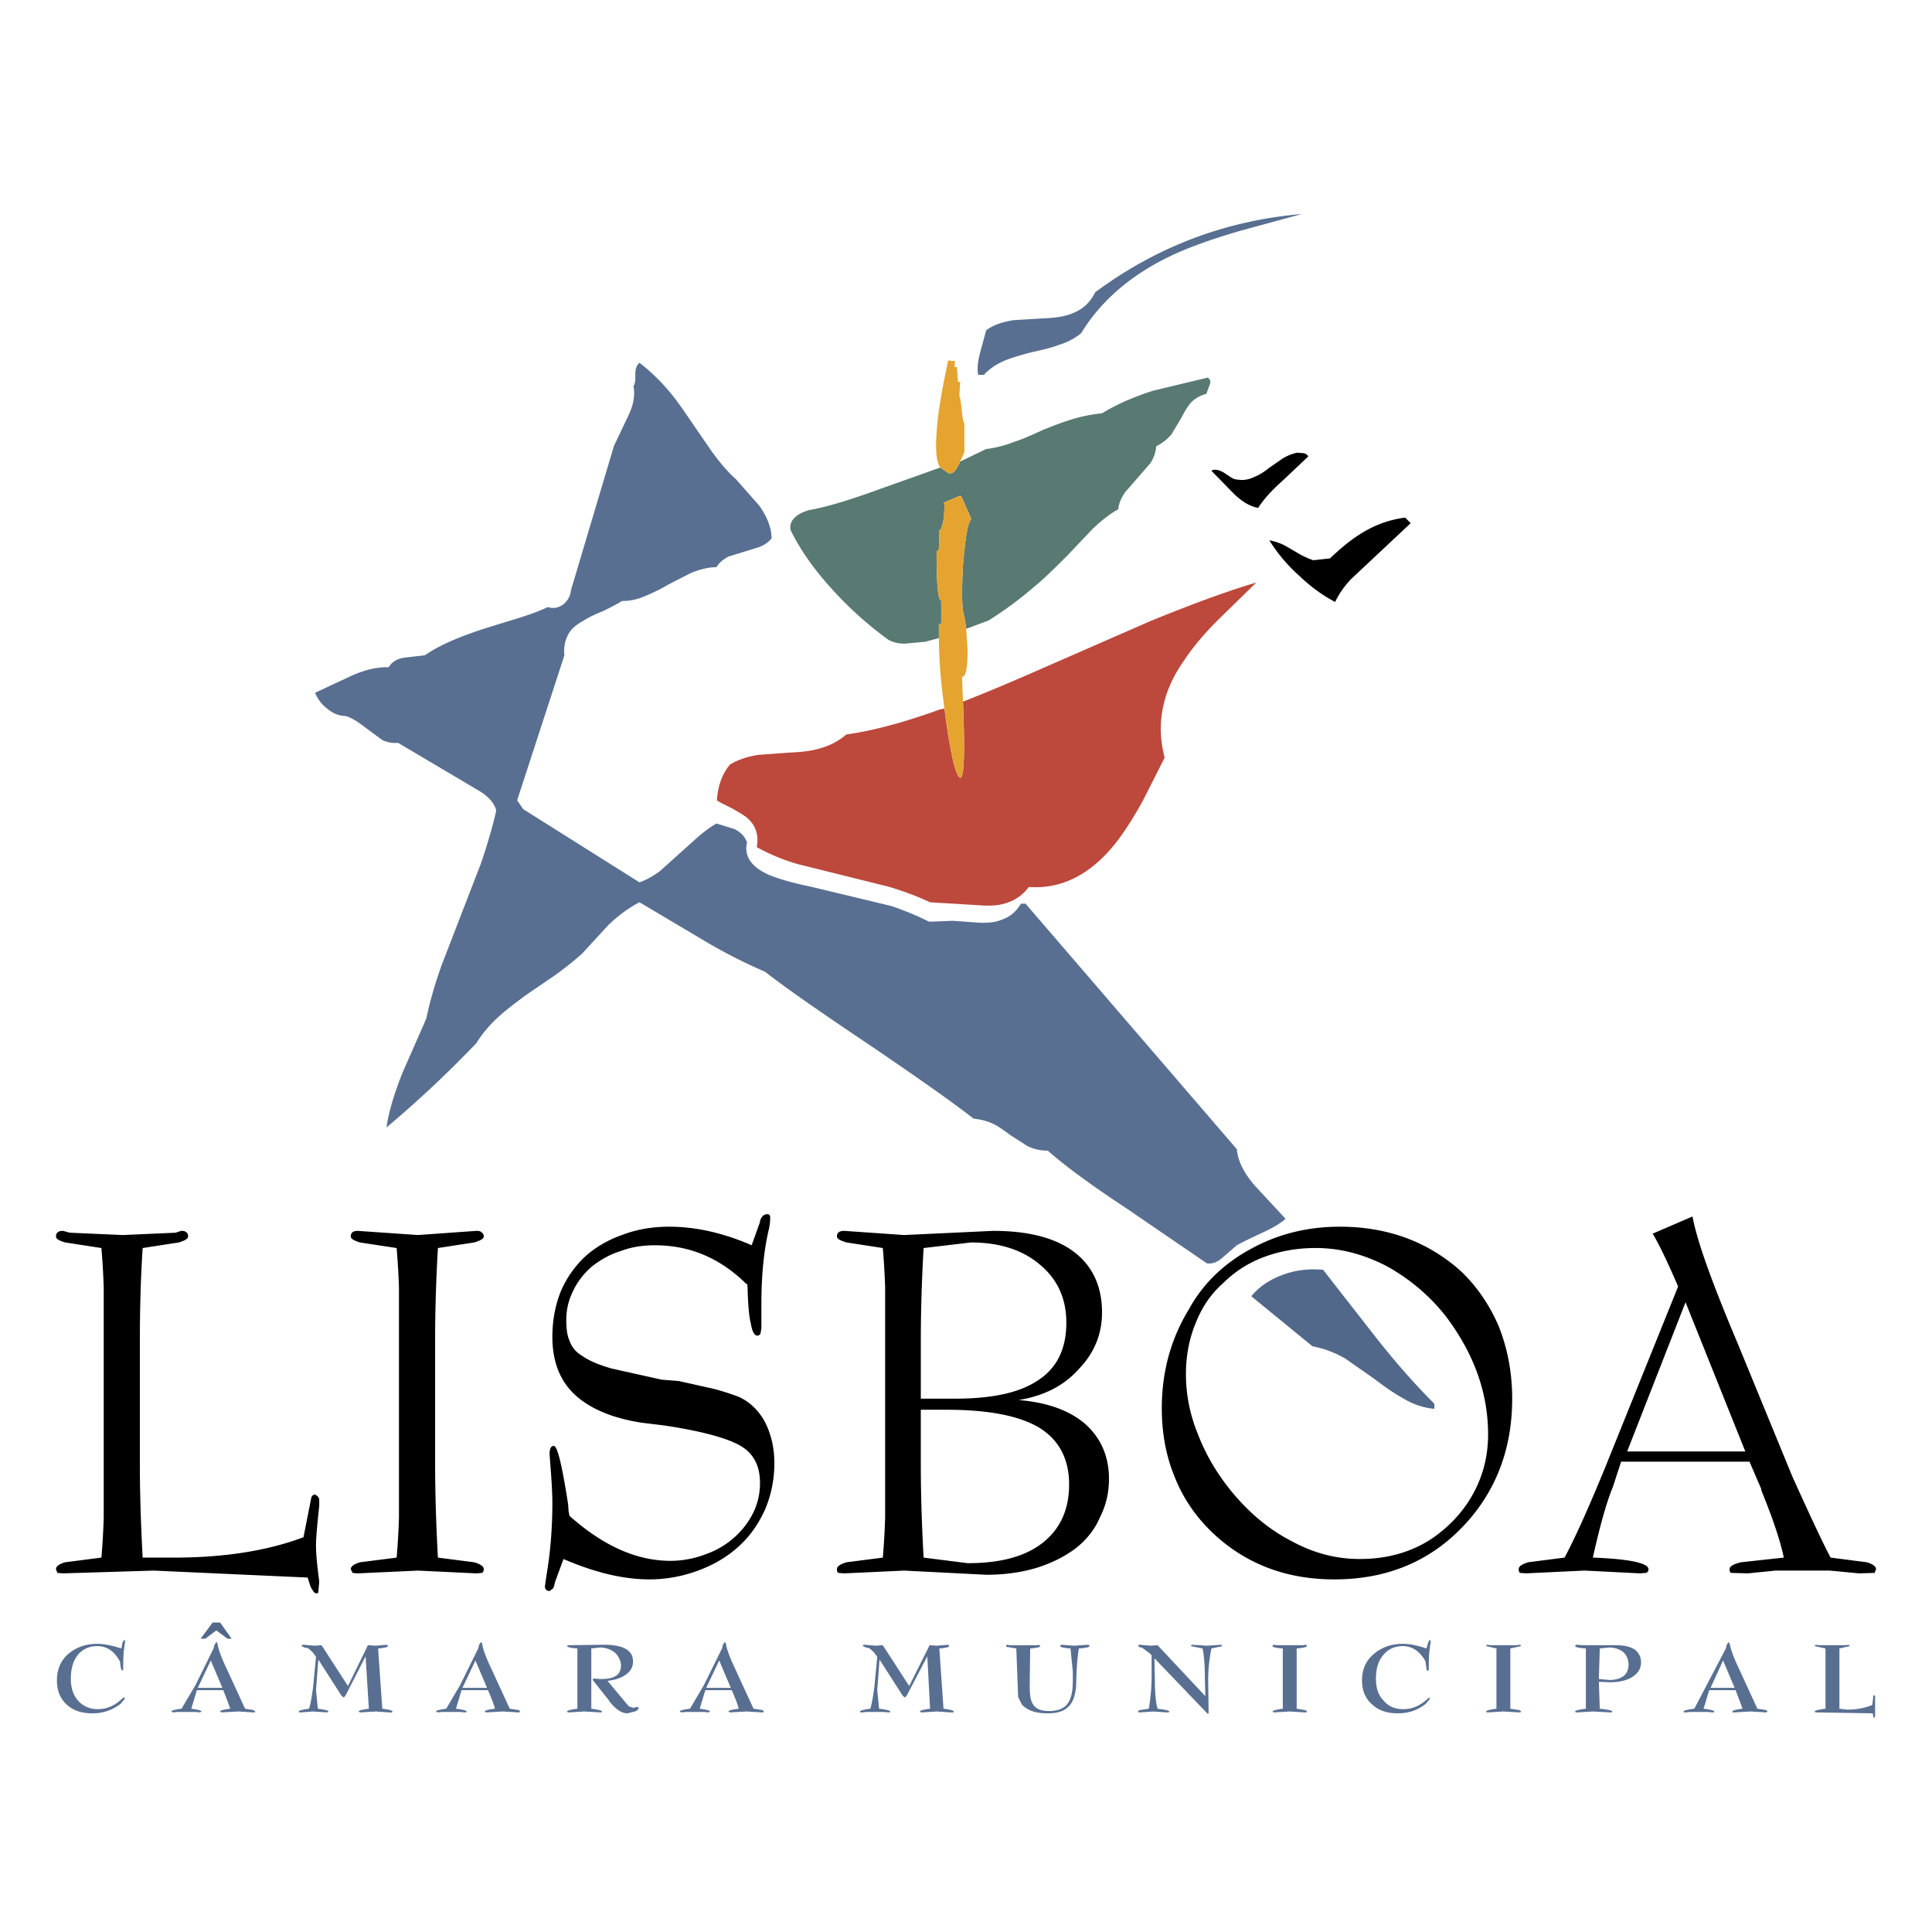 <svg xmlns="http://www.w3.org/2000/svg" width="2500" height="2500" viewBox="0 0 192.756 192.756"><g fill-rule="evenodd" clip-rule="evenodd"><path fill="#fff" d="M0 0h192.756v192.756H0V0z"/><path d="M134.18 135.52l2.912 2.035c1.203.924 2.174 1.572 2.867 1.941 1.064.648 2.127.973 3.145 1.064v-.508c-1.85-1.852-3.791-4.023-5.826-6.613l-5.271-6.752c-1.479-.137-2.773.047-3.93.463-1.295.463-2.404 1.156-3.238 2.174l6.105 4.994c1.017.186 2.079.555 3.236 1.202zM23.112 163.494l-1.156-1.617h-.74l-1.202 1.617h.462l1.109-.832 1.111.832h.416z" fill="#52688a"/><path d="M104.031 42.903c-1.387.646-2.312 1.017-2.775 1.155-1.062.416-2.033.647-2.867.74L95.8 46.046c-.277.647-.555 1.017-.739 1.11-.186.092-.371.092-.509 0l-.601-.417-.139-.092-5.595 1.988c-3.144 1.155-5.641 1.942-7.537 2.265-.555.185-.971.371-1.294.647-.462.416-.602.832-.508 1.341.924 1.896 2.265 3.838 4.115 5.873a36.607 36.607 0 0 0 5.595 5.04c.462.277 1.017.416 1.665.416l2.035-.185 1.387-.369V62.23h.231v-2.312c-.324 0-.463-1.618-.463-4.901.185 0 .277-.277.277-.833l-.046-1.249c.185 0 .37-.462.509-1.387l.046-.97c0-.231-.046-.417-.092-.417l1.619-.694c.092-.046.231.138.416.647l.741 1.664c-.37.37-.602 1.851-.833 4.579-.138 2.635-.138 4.392.139 5.179l.185 1.202 2.22-.832a37.392 37.392 0 0 0 4.623-3.422c1.018-.832 2.082-1.896 3.238-3.052l2.543-2.682c.879-.833 1.711-1.479 2.543-1.942.047-.556.277-1.11.693-1.711l2.496-2.868a3.613 3.613 0 0 0 .602-1.71 4.59 4.59 0 0 0 1.525-1.202l.973-1.619c.322-.647.646-1.157.924-1.48.416-.462.926-.739 1.572-.925l.324-.879c.139-.323.092-.555-.186-.739l-5.41 1.294c-2.035.648-3.699 1.387-5.133 2.266-.924.093-1.941.278-3.006.602-.787.232-1.757.603-2.914 1.066z" fill="#597973"/><path d="M116.1 70.276c.324-1.433 1.018-2.959 2.08-4.439.787-1.203 1.896-2.543 3.377-4.023l3.791-3.698c-2.959.877-6.473 2.173-10.543 3.837l-10.682 4.67c-3.145 1.387-5.779 2.497-8.045 3.375.139 3.515.139 5.872 0 6.936-.092.554-.231.786-.369.601-.186-.139-.325-.601-.555-1.341-.324-1.387-.647-3.237-.925-5.502l-.462.092c-3.561 1.296-6.705 2.128-9.34 2.498-.74.647-1.619 1.11-2.636 1.388-.74.23-1.757.369-3.051.416l-3.098.23c-1.156.186-2.081.509-2.82.972-.74.878-1.203 2.081-1.295 3.56.231.185.74.416 1.479.787.647.37 1.11.647 1.434.878.925.739 1.294 1.757 1.063 3.006a19.44 19.44 0 0 0 4.162 1.711l8.924 2.219a28.962 28.962 0 0 1 4.208 1.572l5.318.323c.971.047 1.803-.045 2.496-.323.785-.277 1.479-.786 2.035-1.525 3.236.23 6.104-1.202 8.6-4.3.879-1.11 1.803-2.543 2.775-4.301l2.174-4.3c-.465-1.805-.511-3.561-.095-5.319z" fill="#bd483c"/><path d="M96.541 64.819l-.139-1.987v-.093l-.185-1.202c-.277-.787-.277-2.544-.139-5.179.231-2.728.463-4.208.833-4.579l-.741-1.664c-.185-.509-.323-.694-.416-.647l-1.619.694c.046 0 .092.185.092.417l-.046.97c-.139.925-.324 1.387-.509 1.387l.046 1.249c0 .555-.092.833-.277.833 0 3.283.139 4.901.463 4.901v2.312h-.231v1.435c0 1.757.139 3.884.462 6.334l.092.694c.278 2.265.602 4.115.925 5.502.23.74.37 1.203.555 1.341.138.185.277-.047.369-.601.139-1.064.139-3.421 0-6.936l-.092-2.45c.371-.002.557-.881.557-2.731zM95.8 38.093h-.231c0-.093 0-.324-.046-.74l-.046-.739h-.231v-.324l.046-.276h-.231l-.463-.047c-.647 3.005-1.063 5.41-1.156 7.26-.138 1.804 0 2.913.37 3.422l.139.092.601.417c.139.092.324.092.509 0 .185-.093.462-.463.739-1.11l.416-.925V42.21c-.139-.093-.185-.555-.277-1.434-.093-.786-.139-1.202-.231-1.249l.092-1.434z" fill="#e5a430"/><path d="M150.871 139.543c0-2.59-.461-4.994-1.34-7.213-.926-2.174-2.266-4.115-3.932-5.643-3.281-2.867-7.258-4.299-11.928-4.299-3.238 0-6.197.74-8.879 2.219-2.729 1.48-4.809 3.514-6.197 6.057-1.803 2.961-2.682 6.242-2.682 9.85 0 2.451.418 4.717 1.25 6.752.785 2.035 1.986 3.838 3.561 5.41 3.328 3.283 7.49 4.9 12.391 4.9 5.734 0 10.312-2.127 13.779-6.334 2.637-3.236 3.977-7.121 3.977-11.699zm-12.623-13.272a19.343 19.343 0 0 1 5.92 4.949c2.865 3.744 4.299 7.721 4.299 11.883 0 2.08-.461 3.977-1.387 5.734-.924 1.758-2.266 3.283-4.023 4.531-2.127 1.48-4.623 2.174-7.398 2.174-2.311 0-4.529-.557-6.75-1.758-2.266-1.156-4.254-2.82-6.012-4.947-1.479-1.805-2.59-3.699-3.375-5.734-.832-2.035-1.201-4.023-1.201-6.012 0-1.803.322-3.514.971-5.086.6-1.525 1.479-2.867 2.682-3.93a11.464 11.464 0 0 1 4.068-2.637c1.572-.6 3.33-.924 5.225-.924 2.405.002 4.715.601 6.981 1.757zM120.863 46.971l2.172 2.22c.832.832 1.664 1.341 2.498 1.479.461-.739 1.248-1.665 2.404-2.682l2.59-2.451c-.094-.185-.279-.276-.463-.323l-.648-.046a4.369 4.369 0 0 0-1.479.601l-1.342.925c-.555.463-1.062.74-1.434.879-.555.277-1.109.369-1.664.277-.186 0-.416-.046-.693-.231l-.693-.462c-.554-.324-.97-.371-1.248-.186zM129.602 57.421c1.156 1.11 2.359 1.989 3.607 2.636.369-.787.877-1.526 1.572-2.266l5.965-5.595-.555-.555a10.667 10.667 0 0 0-3.977 1.34c-1.156.648-2.312 1.572-3.516 2.729l-1.664.185a7.476 7.476 0 0 1-1.434-.647l-1.434-.833a5.887 5.887 0 0 0-1.525-.509 16.123 16.123 0 0 0 2.961 3.515zM174.547 145.832l1.156 2.682.047.23.092.232c1.109 2.727 1.803 4.854 2.127 6.426l-4.254.463c-.787.186-1.156.416-1.156.695 0 .184.047.322.139.369l1.711.045 2.729-.277h5.41l2.912.277 1.572-.045.139-.369c0-.279-.324-.51-.924-.695l-3.607-.463c-.602-1.109-1.896-3.836-3.838-8.137l-5.41-13.178c-2.543-6.012-4.068-10.221-4.531-12.717l-3.977 1.711c.646 1.062 1.48 2.82 2.543 5.271l-7.213 17.895c-1.572 3.838-2.914 6.891-4.115 9.154l-3.607.463c-.648.186-.971.416-.971.695 0 .184.047.322.139.369l.602.045 5.826-.277 5.502.277.646-.045c.141-.047.232-.186.232-.369 0-.602-1.85-1.018-5.549-1.158.693-3.096 1.34-5.455 1.988-7.027l.832-2.543h12.808v.001zm-12.207-1.018l5.826-14.889 5.965 14.889H162.34zM108.238 142.039c-1.572-1.34-3.791-2.127-6.611-2.357 2.543-.416 4.531-1.434 6.01-3.098 1.527-1.572 2.312-3.469 2.312-5.641 0-2.637-.971-4.672-2.82-6.059s-4.531-2.08-8.045-2.08l-8.878.416-5.965-.416c-.509 0-.74.184-.74.555 0 .23.323.416.971.602l3.607.555c.092 1.109.185 2.451.231 3.93v22.982a73.264 73.264 0 0 1-.231 3.975l-3.607.463c-.647.186-.971.416-.971.695 0 .184.046.322.139.369l.601.045 5.965-.277 8.183.416c1.85 0 3.516-.23 5.041-.693 1.48-.461 2.775-1.109 3.885-1.941 1.064-.832 1.895-1.85 2.404-3.051.602-1.158.924-2.451.924-3.885 0-2.267-.832-4.116-2.405-5.505zm-11.374-18.078c2.867 0 5.132.738 6.843 2.174 1.805 1.479 2.682 3.422 2.682 5.826 0 2.588-.924 4.484-2.729 5.688-1.85 1.293-4.623 1.895-8.368 1.895H91.87v-5.734c0-2.959.093-6.057.278-9.293l4.716-.556zm7.167 29.963c-1.758 1.387-4.254 2.035-7.491 2.035l-4.393-.557c-.185-3.422-.278-6.52-.278-9.293v-5.457h2.59c4.162 0 7.259.602 9.248 1.803 1.943 1.203 2.959 3.1 2.959 5.643 0 2.498-.877 4.439-2.635 5.826zM74.438 128.076l.092.045.046.094c.046 1.756.139 3.051.324 3.791.138.832.37 1.248.647 1.248.138 0 .231-.045.324-.186l.093-.553v-2.359c0-2.867.23-5.316.739-7.49.093-.369.139-.787.139-1.156 0-.277-.093-.369-.277-.369-.37 0-.601.23-.74.693v.092l-.833 2.312c-2.774-1.203-5.502-1.85-8.23-1.85-1.711 0-3.283.277-4.716.832-1.433.508-2.682 1.248-3.699 2.174a10.385 10.385 0 0 0-2.404 3.467c-.555 1.387-.833 2.914-.833 4.533 0 2.404.74 4.346 2.22 5.732s3.699 2.357 6.705 2.82l2.266.277c3.977.602 6.566 1.342 7.814 2.174 1.11.74 1.71 1.896 1.71 3.561 0 1.062-.231 2.08-.693 3.006a8.076 8.076 0 0 1-1.896 2.449 8.515 8.515 0 0 1-2.867 1.666 9.821 9.821 0 0 1-3.468.646c-3.422 0-6.751-1.525-10.08-4.484l-.093-.463-.046-.693c-.602-3.885-1.064-5.826-1.434-5.826-.278 0-.416.277-.416.832l.138 1.85c.093 1.295.139 2.266.139 3.006 0 2.729-.231 5.18-.601 7.305l-.139 1.018c0 .279.139.463.463.463l.323-.23c.093-.094.139-.324.231-.693l.833-2.266c3.099 1.34 5.965 2.033 8.555 2.033 1.757 0 3.421-.324 4.994-.924 1.48-.555 2.821-1.342 3.977-2.406 1.11-1.016 1.942-2.219 2.589-3.65.602-1.436.925-2.961.925-4.625 0-1.525-.323-2.867-.925-4.07-.647-1.201-1.526-2.033-2.635-2.543a26.515 26.515 0 0 0-2.451-.785l-3.515-.787-1.711-.137-4.994-1.111c-1.294-.369-2.266-.785-2.913-1.248-.647-.369-1.063-.879-1.294-1.525-.231-.51-.324-1.203-.324-2.082 0-1.018.231-1.988.693-2.912.417-.879 1.018-1.664 1.85-2.404.833-.646 1.757-1.203 2.821-1.525 1.063-.418 2.22-.602 3.468-.602 3.514-.003 6.52 1.292 9.109 3.835zM35.689 122.805c-.462 0-.694.184-.694.555 0 .23.324.416.925.602l3.653.555c.092 1.109.185 2.451.231 3.93v22.982a72.257 72.257 0 0 1-.231 3.975l-3.653.463c-.602.186-.925.416-.925.695l.186.369.508.045 6.011-.277 5.827.277.555-.045c.092-.047.185-.186.185-.369 0-.279-.324-.51-.971-.695l-3.606-.463c-.186-3.422-.278-6.52-.278-9.293V133.67c0-2.82.092-5.918.278-9.154l3.606-.555c.647-.186.971-.371.971-.602 0-.186-.093-.324-.185-.371-.093-.137-.278-.184-.555-.184l-5.827.416-6.011-.415zM31.435 149.115c-.185 0-.278.092-.37.277l-.786 3.977c-3.7 1.387-8 2.033-12.948 2.033h-3.098c-.185-3.422-.278-6.52-.278-9.293V133.67c0-3.236.093-6.287.278-9.154l3.607-.555c.601-.186.924-.371.924-.602 0-.186-.046-.324-.139-.371-.092-.137-.278-.184-.555-.184l-.555.184-5.271.232-5.271-.232-.693-.184c-.463 0-.693.184-.693.555 0 .23.277.416.924.602l3.606.555c.093 1.109.186 2.451.231 3.93v22.982a72.257 72.257 0 0 1-.231 3.975l-3.606.463c-.647.186-.924.416-.924.695l.138.369.555.045 9.062-.277 15.352.695.278.877c.231.463.416.695.555.695s.231 0 .231-.141l.093-1.016c-.185-1.48-.324-2.682-.324-3.562 0-.924.139-2.266.324-4.021v-.555c0-.232-.139-.416-.416-.555z"/><path d="M12.199 164.004l-.092.463c-.879-.277-1.665-.463-2.405-.463-1.249 0-2.265.416-3.052 1.156-.647.646-.971 1.48-.971 2.496 0 1.018.323 1.805.971 2.404.647.602 1.48.879 2.589.879a4.443 4.443 0 0 0 2.82-.971l.417-.508-.092-.094c-.093 0-.185.094-.277.186l-.277.23c-.647.51-1.341.74-2.081.74-.786 0-1.434-.277-1.942-.832-.508-.555-.74-1.295-.74-2.219 0-.973.231-1.758.693-2.359.463-.555 1.11-.879 1.942-.879.971 0 1.71.51 2.266 1.527l.092.693.139.23c.046 0 .092-.045.092-.186v-.275c0-.832.046-1.619.185-2.359v-.139l-.092-.139-.185.369v.05zM123.775 23.019l6.104-1.665c-7.629.647-14.52 3.283-20.623 7.814-.461.972-1.201 1.666-2.127 2.035-.693.323-1.664.509-2.959.555l-3.053.185c-1.154.186-2.08.509-2.729 1.018l-.6 2.219c-.232.878-.324 1.619-.186 2.22h.555c.555-.601 1.295-1.11 2.221-1.48.6-.231 1.479-.509 2.588-.786 1.295-.278 2.127-.509 2.59-.694.926-.278 1.711-.694 2.312-1.202 2.127-3.468 5.41-6.196 9.895-8.139 1.62-.692 3.608-1.386 6.012-2.08zM102.32 90.159h-.463c-.463.787-1.062 1.295-1.85 1.572-.602.278-1.387.37-2.357.323l-2.589-.185-2.358.093a29.105 29.105 0 0 0-3.792-1.572l-8.092-1.942c-1.572-.323-2.913-.694-3.977-1.109-1.85-.786-2.636-1.896-2.312-3.283-.185-.555-.601-1.018-1.249-1.341l-1.803-.555c-.555.323-1.202.786-1.896 1.387l-3.699 3.33c-.741.554-1.434.924-2.081 1.155l-11.606-7.306-.601-.879 4.716-14.472a3.515 3.515 0 0 1 .462-2.22c.278-.462.786-.879 1.48-1.249.323-.231.971-.555 1.896-.925.833-.416 1.48-.739 1.896-1.017.74 0 1.572-.138 2.451-.554a16.017 16.017 0 0 0 2.219-1.11l2.265-1.156c.833-.323 1.665-.555 2.498-.555.277-.463.693-.787 1.202-1.063l3.005-.925a2.936 2.936 0 0 0 1.295-.879c0-1.017-.416-2.127-1.202-3.237l-2.358-2.681c-.832-.741-1.618-1.666-2.451-2.821l-2.127-3.098c-.833-1.249-1.572-2.265-2.219-3.006-.925-1.063-1.85-1.942-2.821-2.681-.277.231-.417.601-.417 1.11v.646c-.046.278-.092.462-.185.555.185.925 0 1.942-.554 3.053l-1.387 2.912-4.3 14.427c-.046.554-.277.971-.74 1.387-.509.37-1.018.462-1.572.277-.832.416-1.896.786-3.098 1.156l-3.145.971c-2.589.832-4.624 1.711-6.011 2.682l-1.988.231c-.786.092-1.34.462-1.619.97-1.109-.046-2.358.231-3.792.879l-3.56 1.664c.277.647.647 1.157 1.202 1.573.601.509 1.202.74 1.85.74.416.138.878.37 1.341.693l2.311 1.71a2.998 2.998 0 0 0 1.573.278l8.276 4.901c.833.556 1.341 1.157 1.526 1.851-.37 1.618-.879 3.375-1.526 5.271l-3.93 10.172c-.693 1.943-1.202 3.746-1.525 5.318l-2.358 5.363c-.833 2.08-1.388 3.932-1.619 5.502a112.045 112.045 0 0 0 8.971-8.416 12.223 12.223 0 0 1 2.173-2.588c.693-.648 1.618-1.342 2.728-2.174l2.913-1.988a33.085 33.085 0 0 0 2.729-2.173l2.635-2.867c1.017-.971 2.034-1.711 3.098-2.266l6.15 3.653a52.823 52.823 0 0 0 6.381 3.284c2.127 1.664 5.595 4.068 10.358 7.26 4.624 3.143 8.138 5.594 10.449 7.396a5.829 5.829 0 0 1 2.035.557c.369.184.926.555 1.664 1.109l1.666 1.062c.646.324 1.34.463 2.033.463 1.85 1.619 4.439 3.514 7.814 5.734l8.047 5.502c.508.094 1.062-.092 1.617-.602l1.389-1.201c.416-.232 1.248-.648 2.543-1.25 1.018-.461 1.803-.924 2.311-1.387l-2.959-3.189c-1.156-1.295-1.803-2.545-1.895-3.746L102.32 90.159zM172.605 164.143v-.045l-.139-.279-.186.279-.092.369-3.145 6.01c-.74.094-1.064.186-1.064.279 0 .092.047.092.186.092l.508-.047h1.666l.508.047c.092 0 .186 0 .186-.092 0-.094-.371-.186-1.064-.279l.555-1.848h2.637l.693 1.848c-.693.094-1.018.186-1.018.279 0 .092.047.092.186.092l1.617-.092 1.572.092.139-.092-.139-.141-.879-.139-1.85-4.021c-.507-1.062-.785-1.85-.877-2.312zm-.693 1.525l1.154 2.729h-2.404l1.25-2.729zM184.211 164.143h-2.82l-.139-.045c-.139 0-.186.045-.186.137l1.064.232v6.01c-.74.094-1.064.186-1.064.279 0 .092.047.092.186.092l5.594.092.047.324.092.139.094-.139v-1.943c0-.092-.047-.184-.094-.184-.092 0-.092.092-.092.184l-.092.787c-.787.324-1.619.463-2.543.463l-.74-.094v-6.01l1.018-.232c0-.092-.094-.137-.186-.137l-.139.045zM120.863 164.467l1.109-.232-.139-.137-1.434.092-1.434-.092c-.092 0-.139.045-.139.137l1.156.232c.139.646.23 1.664.23 3.051l.047 1.711-4.764-5.086-.693.047-1.062-.092c-.139 0-.186.045-.186.137l.23.139h.139l.879.648.094.139v2.174c0 .971-.094 2.033-.279 3.143l-.924.139-.186.141.139.092 1.434-.092 1.387.092c.094 0 .186 0 .186-.092 0-.094-.416-.186-1.156-.279-.184-.553-.277-1.572-.277-3.004l-.047-2.035 5.318 5.549c.047 0 .094-.047.094-.139l-.047-3.238c.001-.926.093-1.989.325-3.145zM130.203 164.098l-.186.045h-2.682l-.23-.045c-.094 0-.139.045-.139.137 0 .094.322.186 1.018.232v6.01c-.695.094-1.018.186-1.018.279l.139.092 1.572-.092 1.525.092c.092 0 .184 0 .184-.092 0-.047-.092-.094-.184-.141l-.832-.139v-6.01c.646-.047 1.016-.139 1.016-.232.001-.091-.091-.136-.183-.136zM100.379 164.234c0 .047.045.094.184.094l.832.139.186 4.854.371.74c.555.602 1.387.879 2.588.879.879 0 1.572-.184 2.035-.646.463-.416.693-1.109.787-2.035l.045-1.34c.047-1.111.139-1.943.23-2.451.695-.047 1.064-.139 1.064-.232 0-.092-.092-.137-.186-.137l-1.34.092-1.248-.092c-.139 0-.139.045-.139.137 0 .094.322.186 1.016.232l.232 2.311v.926c0 1.109-.186 1.85-.555 2.312-.371.461-.971.693-1.85.693-.926 0-1.48-.324-1.711-.971-.139-.324-.186-.879-.186-1.619l.047-3.652c.646-.047 1.018-.139 1.018-.232l-.141-.137-.184.045h-2.775l-.139-.045c-.136-.001-.181.044-.181.135zM161.23 164.143h-3.377l-.508-.045c-.139 0-.186.045-.186.137 0 .094.324.186 1.064.232v6.01c-.74.094-1.064.186-1.064.279 0 .092.047.092.186.092l1.572-.092 1.758.092c.092 0 .184 0 .184-.092 0-.094-.416-.186-1.248-.279l-.092-2.682 1.109.047c.924 0 1.711-.186 2.266-.555s.832-.832.832-1.434c0-.555-.23-.971-.648-1.295-.461-.277-1.062-.415-1.848-.415zm-1.619.324l.924-.094c.602 0 1.064.186 1.434.463.324.324.51.74.51 1.248 0 .51-.186.879-.463 1.111-.369.277-.832.414-1.434.414l-1.062-.092.091-3.05zM142.457 163.957v.047l-.139.463c-.834-.277-1.619-.463-2.359-.463-1.248 0-2.266.416-3.051 1.156-.693.646-1.018 1.48-1.018 2.496 0 1.018.324 1.805 1.018 2.404.646.602 1.479.879 2.543.879 1.109 0 2.033-.324 2.82-.971l.416-.508-.092-.094-.51.416c-.646.51-1.34.74-2.08.74-.832 0-1.48-.277-1.941-.832-.557-.555-.787-1.295-.787-2.219 0-.973.23-1.758.74-2.359.463-.555 1.109-.879 1.941-.879.926 0 1.711.51 2.266 1.527l.094.693c0 .186.045.23.139.23.045 0 .092-.045.092-.186v-.275c0-.832.047-1.619.186-2.359v-.139l-.094-.139-.184.372zM150.688 164.467l1.062-.232c0-.092-.092-.137-.184-.137l-.232.045h-2.682l-.186-.045c-.139 0-.184.045-.184.137l1.018.232v6.01c-.695.094-1.018.186-1.018.279 0 .092.045.092.184.092l1.527-.092 1.572.092c.092 0 .184 0 .184-.092 0-.047-.092-.094-.184-.141l-.879-.139v-6.009h.002zM48.127 164.143v-.045c-.046-.186-.092-.279-.139-.279l-.185.279-.093.369-1.803 3.652-1.387 2.357c-.694.094-1.018.186-1.018.279l.139.092.509-.047h1.711l.509.047c.092 0 .185 0 .185-.092 0-.094-.37-.186-1.063-.279l.555-1.848h2.635c.37.832.601 1.432.693 1.848-.693.094-1.017.186-1.017.279l.139.092 1.665-.092 1.526.092c.092 0 .185 0 .185-.092 0-.047-.046-.094-.139-.141l-.878-.139-1.85-4.021c-.508-1.061-.786-1.849-.879-2.311zm-1.988 4.253l1.295-2.729 1.156 2.729h-2.451zM56.589 164.234c0 .094.324.186 1.017.232v6.01c-.693.094-1.017.186-1.017.279 0 .092.046.092.185.092l1.526-.092 1.573.092c.093 0 .185 0 .185-.092 0-.094-.369-.186-1.063-.279v-6.01l.879-.094c.555 0 1.063.186 1.479.51.37.369.601.832.601 1.295s-.185.832-.508 1.018c-.324.23-.832.322-1.572.322l-.555-.045c-.139 0-.186.045-.186.137l1.618 2.037.046.092c.647.832 1.249 1.201 1.803 1.201l.74-.184c.231-.094.371-.232.371-.324s-.046-.139-.139-.139l-.139.047-.277.045-.417-.139-2.126-2.543c.74-.094 1.387-.277 1.85-.646.462-.324.693-.74.693-1.295 0-1.111-.971-1.664-2.913-1.664l-3.468.045c-.139.001-.186.047-.186.092zM30.279 164.098c-.139 0-.186.045-.186.137l.277.139.324.047c.139.094.37.277.602.555l.231.324-.277 2.914c-.139 1.107-.277 1.848-.416 2.264-.694.094-1.017.186-1.017.279 0 .092.046.092.185.092l1.202-.092 1.434.092.139-.092c0-.094-.37-.186-1.063-.279l-.185-1.848.231-3.053 2.312 3.607.231.184.185-.23 1.988-3.885.324 5.225c-.694.094-1.017.186-1.017.279l.139.092 1.572-.092 1.341.092h.185c.092 0 .138 0 .138-.092 0-.094-.323-.186-1.018-.279l-.416-6.01c.647-.047.971-.139.971-.232 0-.092-.046-.137-.139-.137l-1.063.092-.786-.047-1.989 4.07-2.635-4.07-.694.047-1.11-.093zM21.724 164.143v-.045c-.046-.186-.092-.279-.139-.279l-.185.279-.093.369-1.803 3.652-1.388 2.357c-.693.094-1.018.186-1.018.279l.139.092.508-.047h1.711l.509.047.139-.092c0-.094-.37-.186-1.017-.279l.555-1.848h2.635c.324.832.555 1.432.693 1.848-.693.094-1.017.186-1.017.279l.139.092 1.665-.092 1.526.092c.092 0 .185 0 .185-.092l-.185-.141-.833-.139-1.85-4.021c-.506-1.061-.783-1.849-.876-2.311zm-1.988 4.253l1.295-2.729 1.156 2.729h-2.451zM86.275 164.098c-.139 0-.185.045-.185.137l.323.139.278.047c.138.094.369.277.601.555l.231.324-.278 2.914c-.139 1.107-.277 1.848-.416 2.264-.693.094-1.017.186-1.017.279 0 .092.046.092.185.092l.463-.047h1.664l.508.047c.093 0 .185 0 .185-.092 0-.094-.37-.186-1.109-.279l-.185-1.848.231-3.053 2.312 3.607.231.184.185-.23 2.036-3.885.277 5.225c-.694.094-1.018.186-1.018.279l.139.092 1.572-.092 1.341.092h.185c.093 0 .139 0 .139-.092 0-.094-.324-.186-1.018-.279l-.417-6.01c.647-.047.971-.139.971-.232 0-.092-.046-.137-.139-.137l-1.063.092-.74-.047-2.034 4.07-2.636-4.07-.694.047-1.108-.093zM72.449 164.143v-.045c-.046-.186-.092-.279-.138-.279l-.186.279-.092.369-1.803 3.652-1.387 2.357c-.694.094-1.017.186-1.017.279l.139.092.509-.047h1.71l.509.047.138-.092c0-.094-.369-.186-1.017-.279l.555-1.848h2.635c.37.832.601 1.432.694 1.848-.694.094-1.018.186-1.018.279l.139.092 1.665-.092 1.526.092c.092 0 .185 0 .185-.092 0-.047-.046-.094-.139-.141l-.878-.139-1.85-4.021c-.508-1.061-.786-1.849-.879-2.311zm-1.988 4.253l1.294-2.729 1.156 2.729h-2.45z" fill="#586f91"/></g></svg>